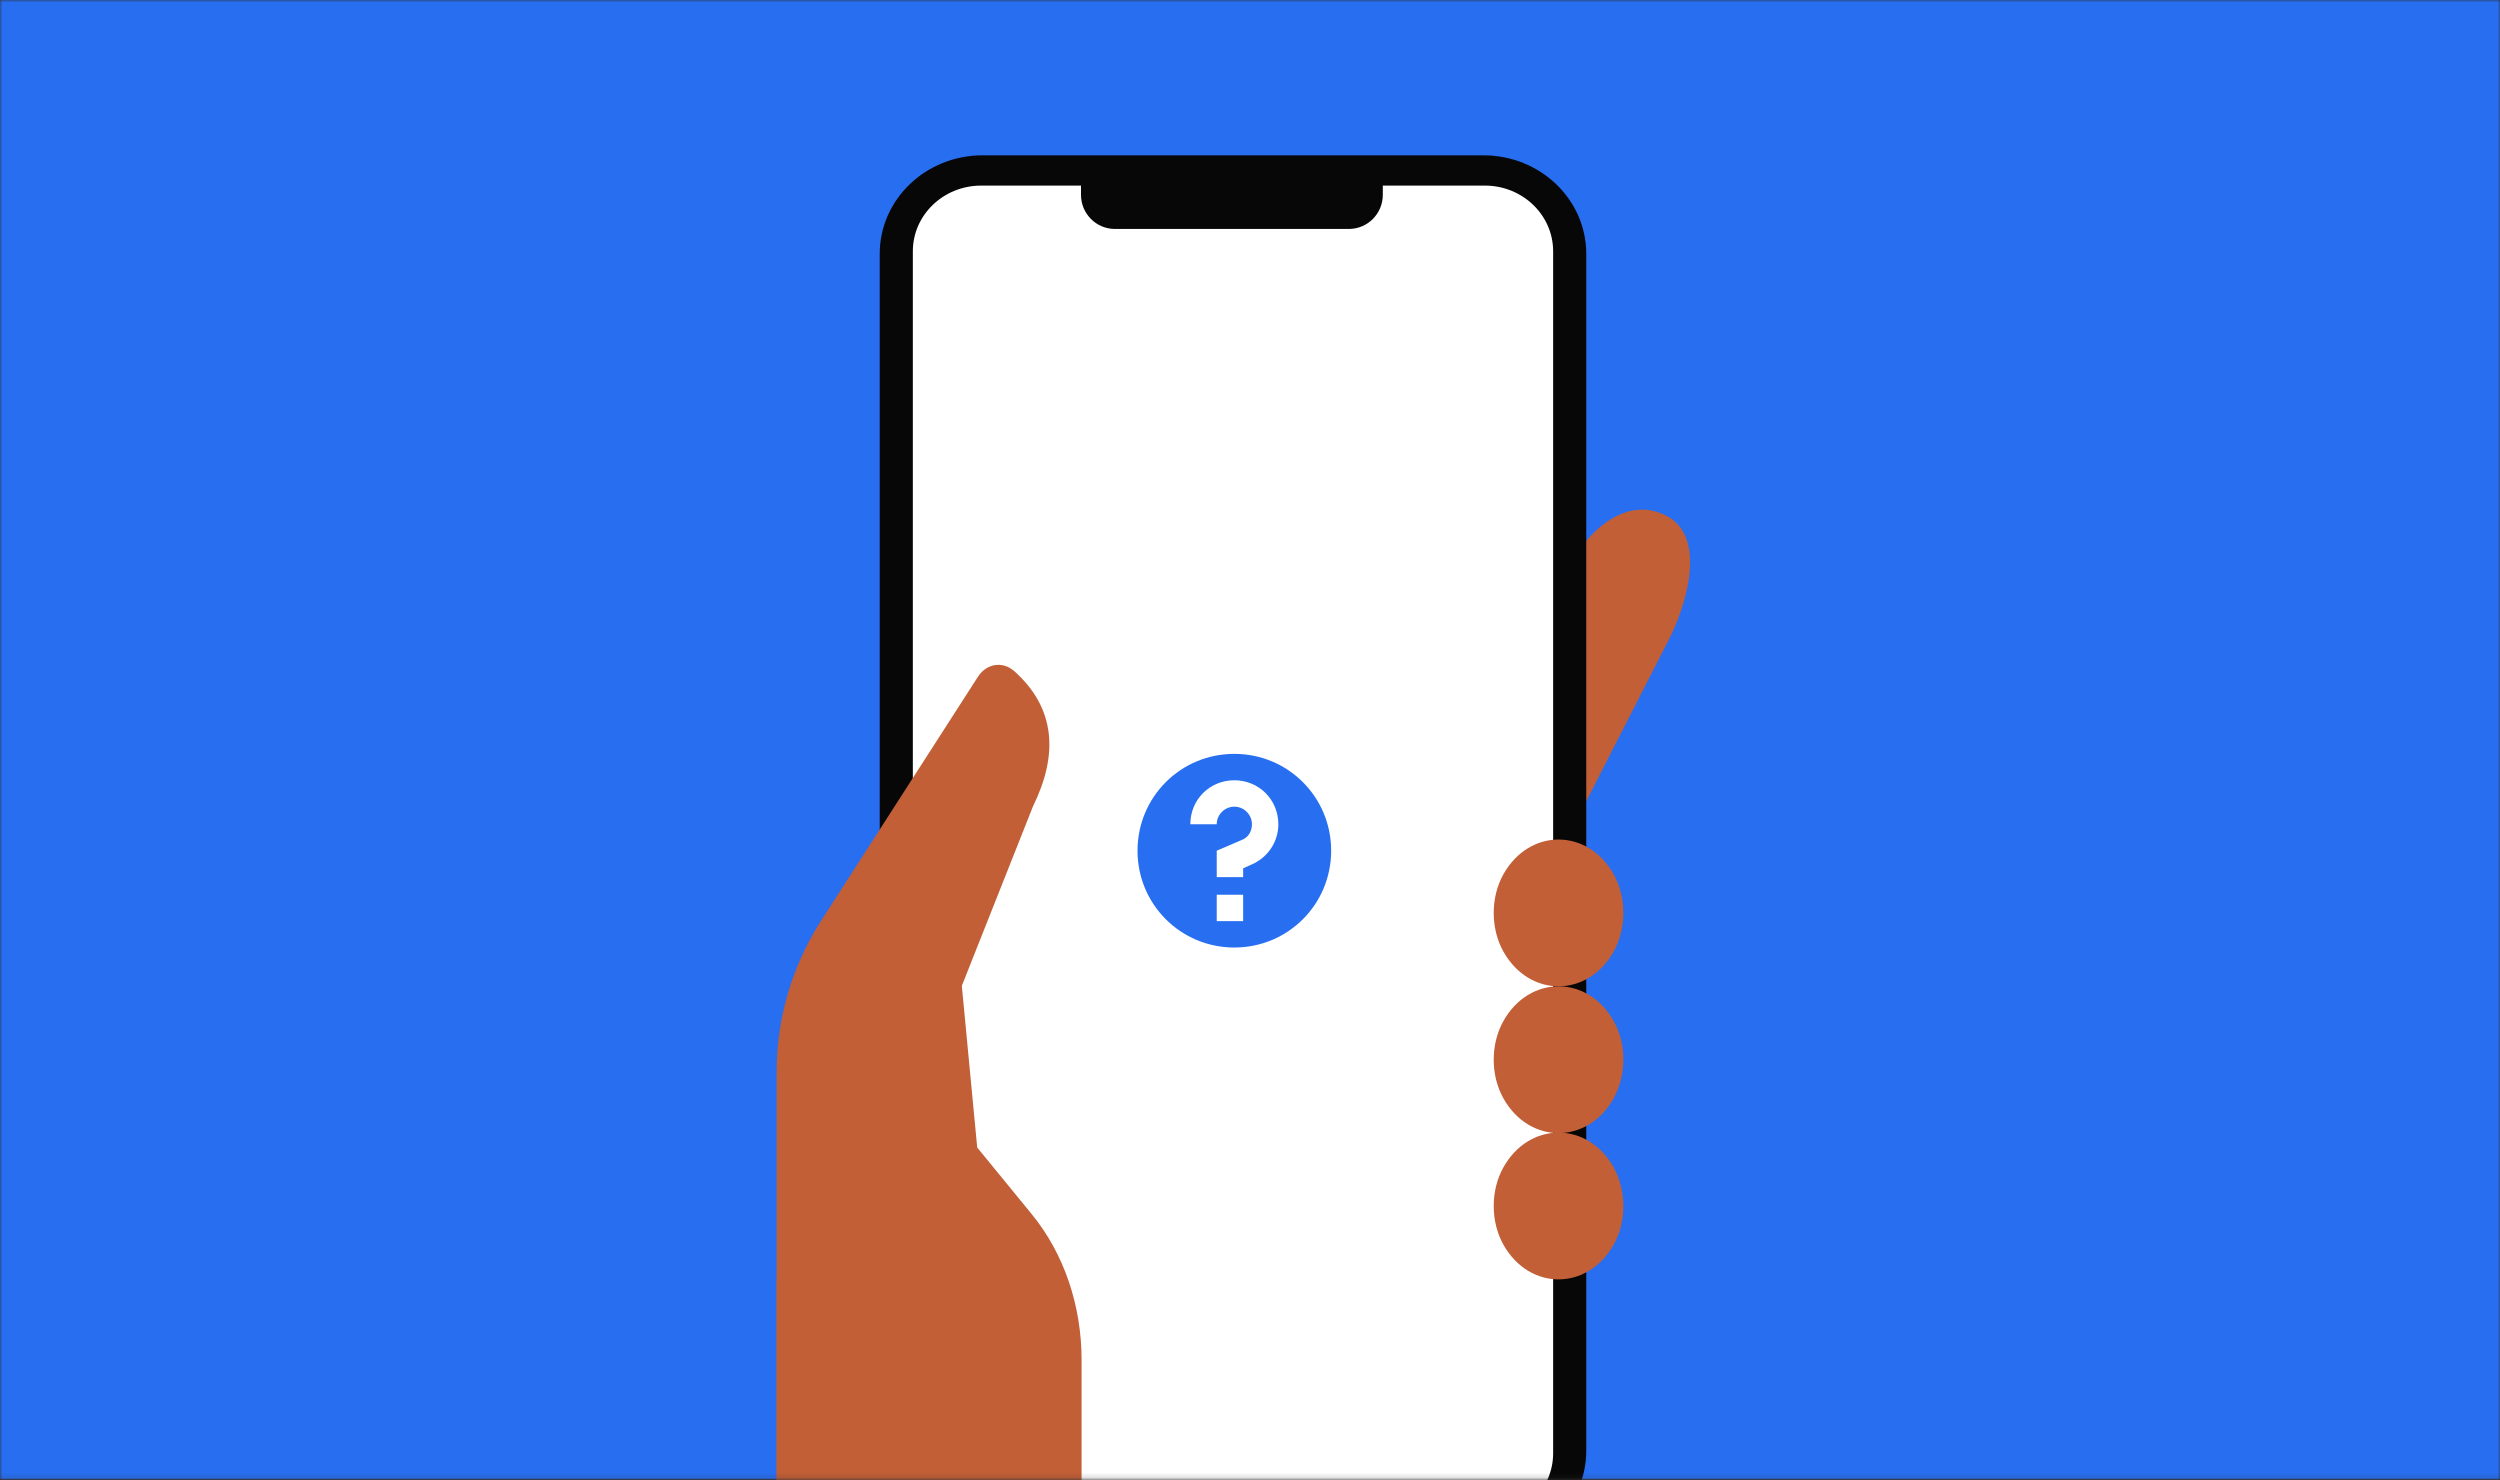 <svg width="500" height="296" viewBox="0 0 500 296" fill="none" xmlns="http://www.w3.org/2000/svg">
<rect x="0" y="0" width="500" height="296" fill="#333333" stroke="none"/>
<mask id="mask0" mask-type="alpha" maskUnits="userSpaceOnUse" x="0" y="0" width="500" height="296">
<rect width="500" height="295.858" fill="#276EF1"/>
</mask>
<g mask="url(#mask0)">
<path d="M0 0H500V295.858H0V0Z" fill="#276EF1"/>
<path d="M268.557 154.913H244.121V228.351H268.557V154.913Z" fill="#FF7D49"/>
<path d="M412.094 53.082C413.441 53.082 414.596 53.371 415.846 53.852C417.001 54.333 418.155 55.007 419.021 56.066C419.887 56.932 420.657 58.087 421.234 59.242C421.715 60.397 422.003 61.744 422.003 62.996C422.003 64.343 421.715 65.498 421.234 66.749C420.753 67.904 420.079 69.059 419.021 69.925C418.155 70.792 417.001 71.562 415.846 72.139C414.692 72.621 413.345 72.909 412.094 72.909C410.748 72.909 409.593 72.621 408.342 72.139C407.188 71.658 406.034 70.984 405.168 69.925C404.302 69.059 403.532 67.904 402.955 66.749C402.474 65.594 402.185 64.247 402.185 62.996C402.185 61.648 402.474 60.493 402.955 59.242C403.436 58.087 404.109 56.932 405.168 56.066C406.034 55.2 407.188 54.429 408.342 53.852C409.593 53.371 410.748 53.082 412.094 53.082Z" fill="#276EF1"/>
<path d="M236.906 62.803H221.706V94.373H236.906V62.803Z" fill="white"/>
<path d="M333.784 127.868L309.156 176.088C305.5 183.018 297.707 185.52 291.454 181.478C285.201 177.436 283.181 168.484 286.644 161.458L313.389 113.815C317.044 106.885 324.933 98.704 333.399 103.228C341.384 107.463 337.343 120.938 333.784 127.868Z" fill="#C25F37"/>
<path d="M288.28 280.806L275.388 305.831C270.77 315.071 260.284 325.273 251.049 331.914C246.431 335.283 243.545 340.769 243.352 346.448V369.066H155.325V255.878L191.498 280.806H288.28Z" fill="#C25F37"/>
<path d="M311.753 98.415H192.46V263.096H311.753V98.415Z" fill="white"/>
<path fill-rule="evenodd" clip-rule="evenodd" d="M175.944 50.76C175.944 39.883 185.15 31.065 196.506 31.065H296.689C308.045 31.065 317.251 39.883 317.251 50.76V290.165C317.251 301.042 308.045 309.86 296.689 309.86H196.506C185.15 309.86 175.944 301.042 175.944 290.165V50.76Z" fill="#070707"/>
<path fill-rule="evenodd" clip-rule="evenodd" d="M182.568 50.257C182.568 43.001 188.684 37.119 196.228 37.119H296.968C304.512 37.119 310.627 43.001 310.627 50.257V290.668C310.627 297.924 304.512 303.806 296.968 303.806H196.228C188.684 303.806 182.568 297.924 182.568 290.668V50.257Z" fill="white"/>
<path fill-rule="evenodd" clip-rule="evenodd" d="M216.199 36.954H276.561V38.962C276.561 42.731 273.528 45.788 269.787 45.788H222.972C219.231 45.788 216.199 42.731 216.199 38.962V36.954Z" fill="#070707"/>
<path d="M246.867 150.774C236.129 150.774 227.503 159.4 227.503 170.139C227.503 180.877 236.129 189.503 246.867 189.503C257.606 189.503 266.232 180.877 266.232 170.139C266.232 159.4 257.606 150.774 246.867 150.774ZM248.628 184.222H243.346V178.941H248.628V184.222ZM250.212 172.955L248.628 173.659V175.42H243.346V170.139L248.275 168.026C249.684 167.498 250.388 166.266 250.388 164.857C250.388 162.921 248.804 161.336 246.867 161.336C244.931 161.336 243.346 162.921 243.346 164.857H238.065C238.065 159.928 241.938 156.055 246.867 156.055C251.796 156.055 255.669 159.928 255.669 164.857C255.669 168.378 253.557 171.547 250.212 172.955Z" fill="#276EF1"/>
<path d="M322.721 219.688C317.526 228.928 305.885 228.928 300.69 219.688C298.093 215.068 298.093 208.812 300.69 204.192C305.885 194.952 317.526 194.952 322.721 204.192C325.319 208.812 325.319 214.876 322.721 219.688Z" fill="#C25F37"/>
<path d="M322.721 248.948C317.526 258.188 305.885 258.188 300.69 248.948C298.093 244.328 298.093 238.072 300.69 233.452C305.885 224.212 317.526 224.212 322.721 233.452C325.319 238.264 325.319 244.328 322.721 248.948Z" fill="#C25F37"/>
<path d="M216.319 310.066L155.325 318.894V214.395C155.325 203.711 158.404 193.413 163.888 184.654L195.635 135.278C197.367 132.68 200.541 132.199 202.85 134.22C211.124 141.631 211.701 150.871 206.602 161.266L192.364 197.166L195.443 229.506L206.314 242.788C212.855 250.777 216.319 261.171 216.319 272.048V310.066Z" fill="#C25F37"/>
<path d="M322.721 190.333C317.526 199.572 305.885 199.572 300.69 190.333C298.093 185.713 298.093 179.457 300.69 174.837C305.885 165.597 317.526 165.597 322.721 174.837C325.319 179.457 325.319 185.616 322.721 190.333Z" fill="#C25F37"/>
</g>
</svg>
